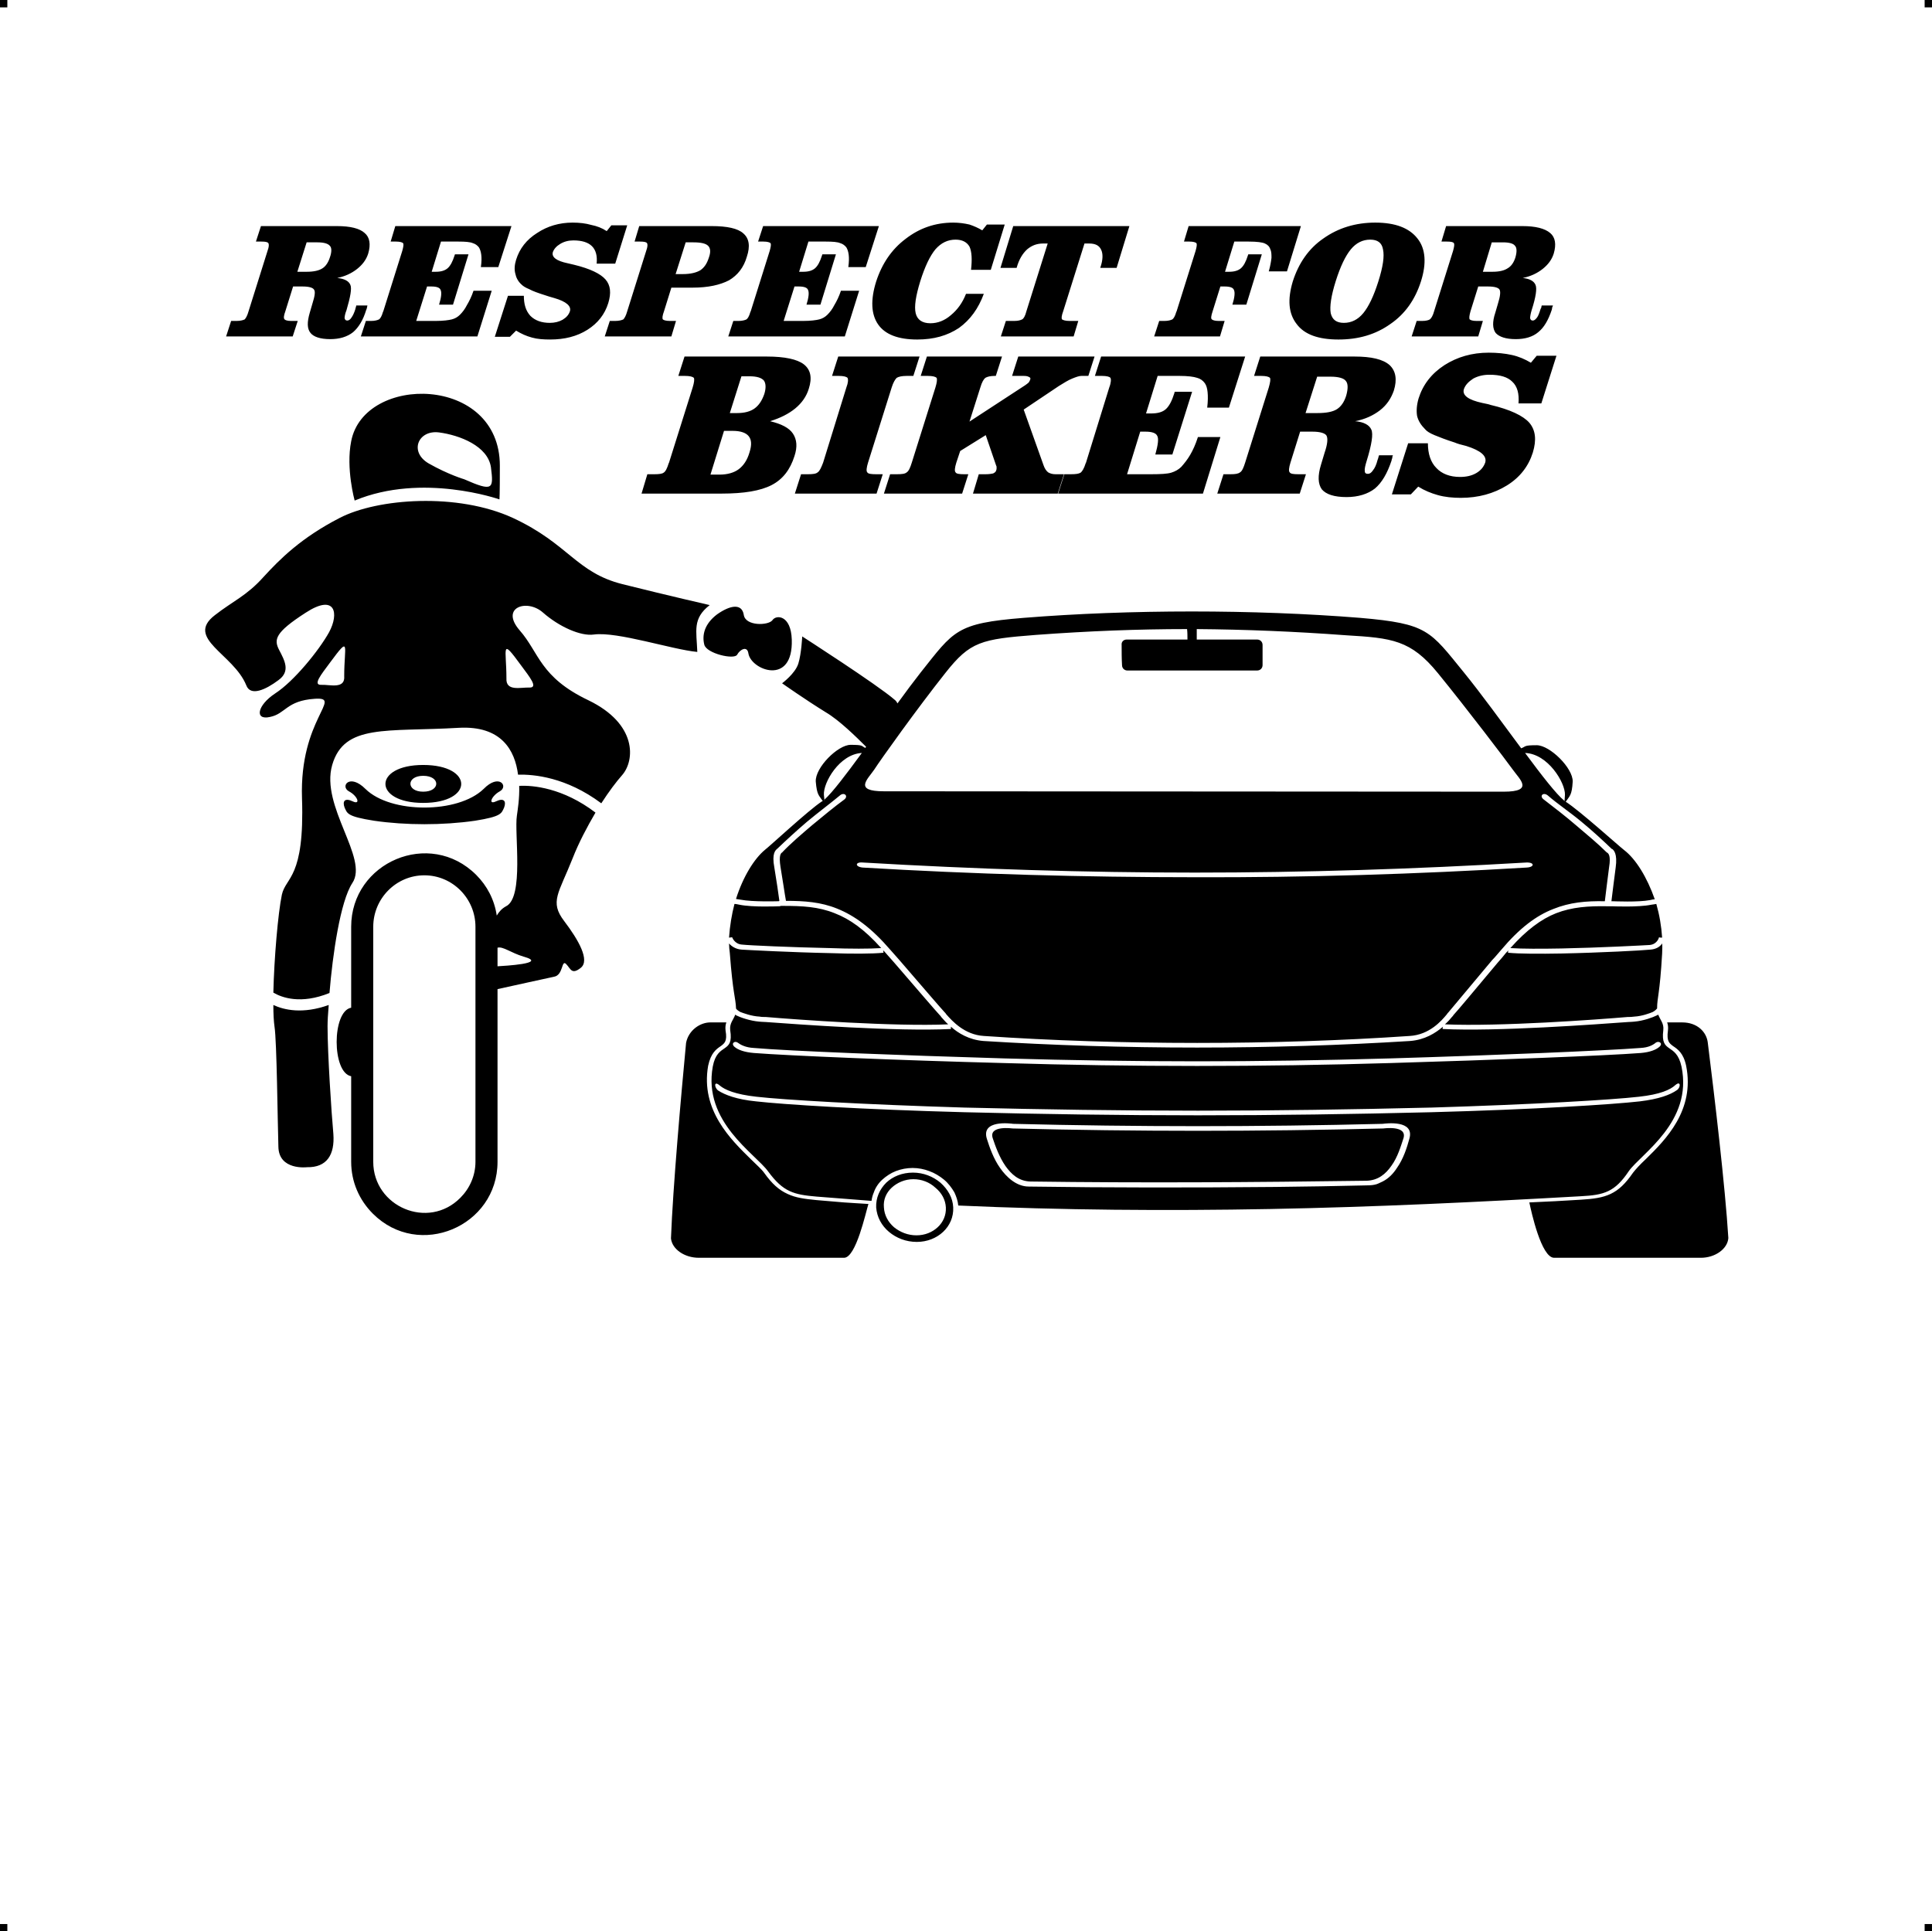 <?xml version="1.0" encoding="UTF-8"?> <!-- Creator: CorelDRAW X7 --> <?xml-stylesheet href="respect-cielo-en.css" type="text/css"?> <svg xmlns="http://www.w3.org/2000/svg" xmlns:xlink="http://www.w3.org/1999/xlink" xml:space="preserve" width="4.994in" height="4.993in" version="1.1" style="shape-rendering:geometricPrecision; text-rendering:geometricPrecision; image-rendering:optimizeQuality; fill-rule:evenodd; clip-rule:evenodd" viewBox="0 0 4990 4989"> <g id="Layer_x0020_1">  <g id="_624737808"> <rect class="fil0" width="18.958" height="19.065"></rect> <rect class="fil0" x="4971" width="18.958" height="19.065"></rect> <rect class="fil0" y="4970" width="18.958" height="19.065"></rect> <rect class="fil0" x="4971" y="4970" width="18.958" height="19.065"></rect> </g> <path class="fil1" d="M1093 1976c131,0 131,98 0,98 -130,0 -130,-98 0,-98zm1323 1092c-15,-14 -35,-22 -57,-22 -22,0 -42,9 -56,22 -14,13 -22,31 -20,51 1,20 11,38 26,51 16,13 36,21 58,21 22,0 41,-8 55,-21 14,-13 22,-31 21,-51 -1,-20 -11,-38 -27,-51zm-58 -39c27,0 52,10 71,26 19,17 32,39 33,64 1,25 -9,47 -26,63 -17,16 -41,26 -68,26 -28,0 -53,-10 -72,-26 -19,-16 -31,-38 -33,-63 -1,-25 9,-47 26,-64 17,-16 41,-26 69,-26zm258 -114c-1,0 -63,-9 -52,25 7,21 17,49 33,72 15,21 34,39 64,40 291,4 579,2 869,-2 29,-1 49,-17 64,-39 16,-22 24,-50 31,-71 10,-34 -52,-25 -52,-25 0,0 -1,0 -1,0 -320,8 -635,8 -956,0 0,0 0,0 0,0zm1268 -870c79,0 41,-32 24,-56 -18,-25 -119,-158 -194,-250 -70,-86 -119,-91 -237,-98 -135,-10 -261,-15 -386,-16 0,9 0,18 0,27 52,0 104,0 156,0 8,0 14,6 14,14 0,17 0,35 0,52 0,8 -6,14 -14,14 -111,0 -223,0 -335,0 -8,0 -14,-6 -14,-14 -1,-17 -1,-35 -1,-52 -1,-8 5,-14 13,-14 52,0 105,0 157,0 0,-9 0,-18 -1,-27 -127,0 -254,5 -390,15 -142,11 -170,17 -234,98 -73,92 -168,225 -184,250 -17,25 -54,56 25,56 534,0 1067,1 1601,1zm-1687 -121c-33,0 -92,59 -90,95 3,35 8,35 18,50 0,0 -1,1 -2,1 -35,23 -135,116 -147,125 -28,23 -57,70 -75,127 3,1 7,1 12,2 31,6 93,4 96,4 0,0 0,0 1,0 1,0 2,0 3,-1 -2,-16 -8,-56 -13,-86 -7,-37 3,-45 8,-49 0,0 0,0 0,0 23,-22 49,-46 76,-69 30,-25 61,-48 85,-68 11,-10 23,1 12,10 -26,19 -55,43 -84,67 -27,23 -54,46 -76,69 0,0 0,1 -1,1 -3,2 -9,7 -4,38 5,29 11,71 14,87 48,0 90,3 132,20 45,18 89,50 138,107 8,9 16,18 23,26 69,80 105,122 117,135 1,1 3,3 4,5 15,17 47,53 97,56 175,12 363,18 551,18 187,0 374,-6 549,-18 51,-3 82,-39 96,-56 1,-2 3,-4 4,-5 11,-13 46,-55 113,-135 8,-8 15,-17 23,-26 48,-57 91,-89 135,-106 42,-17 84,-21 133,-20 2,-16 7,-58 11,-88 5,-30 -2,-35 -4,-37 -1,0 -1,-1 -2,-1 -23,-23 -51,-46 -78,-69 -29,-25 -59,-48 -85,-68 -12,-9 -1,-20 11,-10 24,21 57,43 87,68 28,23 55,48 78,70 1,0 0,0 1,0 4,3 14,12 9,48 -4,30 -9,71 -11,87 1,0 2,0 3,0 4,0 66,3 97,-3 5,-1 8,-2 11,-2 0,0 0,0 1,0 -20,-57 -49,-104 -79,-127 -12,-9 -115,-102 -151,-125 0,0 0,0 0,0 10,-15 16,-16 18,-52 1,-35 -59,-94 -93,-94 -34,0 -27,3 -40,8 -49,-66 -104,-142 -148,-196 -88,-108 -93,-126 -268,-141 -275,-22 -595,-22 -869,0 -175,14 -180,33 -266,141 -18,23 -39,51 -60,80 -2,-4 -4,-7 -8,-10 -45,-39 -238,-163 -238,-163 0,0 -2,44 -10,70 -8,26 -42,51 -42,51 0,0 58,41 113,75 34,20 77,62 104,89l-2 3c-11,-5 -4,-8 -38,-8zm-67 141c-1,-4 1,19 -2,-12 -2,-31 40,-105 98,-108 -41,56 -76,102 -96,120zm1910 3c1,-5 0,17 2,-15 1,-31 -44,-106 -103,-108 43,58 81,107 101,123zm-1383 997c-32,0 -58,-25 -74,-48 -17,-24 -27,-53 -34,-75 -16,-50 61,-40 68,-39 320,8 634,8 954,0 8,-1 84,-11 69,39 -6,22 -15,51 -32,75 -9,14 -21,27 -37,35 -12,5 -15,10 -43,10 -81,2 -151,3 -234,4 -214,2 -431,2 -637,-1zm1426 25c0,0 0,0 0,0 60,-3 88,-11 124,-65 32,-45 166,-127 136,-270 -14,-64 -55,-31 -47,-94 2,-18 -8,-26 -13,-40 -1,1 -3,1 -4,2 -10,5 -34,14 -58,16 -2,0 -9,1 -16,1 -83,6 -339,25 -479,18 0,-2 0,-4 1,-6 -20,17 -47,34 -85,37 -175,11 -363,17 -550,17 -188,0 -376,-6 -552,-17 -37,-3 -65,-20 -84,-37 0,2 0,4 0,6 -140,7 -395,-12 -478,-18 -8,0 -14,-1 -17,-1 -24,-2 -49,-11 -59,-16 -1,-1 -3,-2 -3,-2 -5,14 -15,22 -13,40 10,63 -33,30 -45,94 -26,143 110,225 143,271 39,53 66,60 126,65 47,4 94,7 141,11 1,-8 3,-15 6,-22 4,-12 12,-24 22,-33 10,-9 22,-17 35,-22 13,-5 28,-8 43,-8 15,0 30,3 43,8 14,5 27,13 38,22 11,9 20,21 27,33 5,11 9,22 10,34 267,12 537,14 806,9 269,-5 538,-18 802,-33zm-493 -356c269,-8 557,-20 647,-27 21,-1 33,-8 40,-14 8,-5 19,2 9,11 -9,8 -25,14 -48,16 -90,7 -378,18 -647,26 -333,10 -665,10 -998,0 -269,-7 -556,-19 -646,-26 -24,-2 -41,-8 -50,-16 -10,-9 1,-16 8,-11 8,6 21,13 42,14 91,8 378,19 647,27 354,10 643,10 996,0zm107 127c263,-8 466,-20 536,-28 55,-6 81,-18 94,-30 15,-13 14,7 4,13 -17,12 -46,23 -96,29 -70,8 -275,21 -538,28 -201,5 -402,8 -603,8 -202,0 -404,-3 -603,-8 -264,-7 -468,-20 -538,-28 -51,-5 -81,-17 -98,-28 -10,-7 -12,-27 4,-13 13,11 40,23 95,29 70,8 273,20 537,28 206,5 404,8 603,8 197,0 396,-3 602,-8 0,0 0,0 1,0zm583 -256c0,-1 0,-1 0,-1 0,-27 7,-36 13,-141 0,-9 1,-17 0,-26 -5,8 -15,15 -31,16 -17,2 -129,8 -229,10 -56,1 -108,1 -138,-2 0,-2 0,-4 1,-6 -2,2 -4,4 -6,6 -7,9 -15,18 -22,26 -67,80 -102,122 -114,135 -1,2 -2,3 -4,5 -4,5 -10,12 -18,19 142,6 390,-12 472,-19 6,0 11,0 17,-1 20,-1 41,-9 48,-12 7,-4 9,-7 11,-9zm13 -183c-2,-30 -7,-59 -15,-87 -4,1 -8,1 -13,2 -34,7 -99,4 -101,4 -1,0 -1,0 -1,0 -1,0 -3,0 -4,0 -3,0 -5,0 -7,0 -49,-1 -92,2 -133,18 -38,15 -76,43 -118,90 30,2 79,2 132,1 100,-2 211,-8 228,-9 20,-2 24,-20 24,-20 2,1 5,1 8,1zm-351 -194c22,-1 22,12 1,13 -284,17 -571,26 -857,25 -286,0 -573,-8 -858,-25 -20,-2 -20,-15 1,-13 290,17 574,26 857,26 283,0 566,-9 856,-26zm-2041 377c0,-1 0,-1 0,-1 -1,-27 -8,-36 -16,-142 -1,-8 -2,-17 -2,-25 6,7 17,15 33,16 17,1 128,7 228,9 56,2 108,2 138,-1 0,-2 -1,-4 -1,-6 3,2 4,4 6,6 8,9 15,17 23,26 69,80 105,122 117,135 2,2 3,3 4,5 5,5 10,12 18,19 -140,6 -389,-12 -471,-19 -6,0 -11,0 -16,-1 -21,-1 -42,-9 -50,-12 -7,-4 -10,-7 -11,-9 0,0 0,0 0,0zm-18 -183c2,-30 7,-60 14,-87 4,0 8,1 13,2 34,7 99,4 101,4 0,0 0,0 1,0 1,0 3,0 5,-1 2,0 4,0 6,0 49,0 91,2 133,19 39,15 77,42 120,90 -30,2 -80,2 -133,0 -99,-2 -209,-7 -226,-9 -20,-1 -26,-19 -26,-19 -2,0 -5,1 -8,1zm2423 219c13,0 26,0 39,0 38,0 63,24 66,53 17,136 45,372 53,504 -2,28 -34,51 -71,51 -117,0 -262,0 -379,0 -33,0 -59,-119 -64,-143 44,-2 88,-4 133,-7 32,-2 56,-5 77,-15 21,-10 38,-26 58,-55 7,-9 18,-21 33,-35 51,-50 127,-126 104,-241 -7,-33 -22,-43 -34,-51 -9,-7 -17,-12 -13,-40 1,-9 0,-15 -2,-21 0,0 0,0 0,0zm-2469 0c13,0 26,0 39,0 -2,6 -3,12 -2,21 5,28 -3,33 -12,40 -12,8 -26,18 -33,51 -20,115 59,191 111,242 14,14 27,25 34,35 20,28 38,44 60,54 21,10 44,13 75,16 23,2 46,4 71,6 20,1 41,3 63,4 -7,22 -32,139 -63,139 -117,0 -258,0 -375,0 -37,0 -69,-22 -72,-50 5,-132 26,-368 39,-505 6,-32 36,-54 65,-53zm-180 -1366l15 -50 18 0c12,0 20,-1 24,-4 5,-3 9,-11 13,-24l1 -2 61 -194c4,-13 5,-22 3,-25 -3,-3 -10,-5 -23,-5l-17 0 16 -50 213 0c46,0 78,7 95,20 18,14 22,35 13,63 -6,20 -18,37 -35,51 -17,14 -39,25 -65,33 29,7 49,17 59,32 10,15 12,34 4,58 -11,35 -30,60 -59,75 -29,15 -72,22 -129,22l-207 0zm178 -49l23 0c21,0 38,-5 50,-14 12,-9 22,-23 28,-44 6,-19 5,-32 -2,-41 -7,-9 -21,-14 -41,-14l-23 0 -35 113zm50 -159l19 0c19,0 34,-4 45,-12 11,-8 19,-20 25,-37 5,-16 4,-28 -1,-35 -6,-7 -18,-11 -37,-11l-21 0 -30 95zm490 -146l-16 50 -17 0c-13,0 -21,2 -26,5 -4,4 -9,12 -13,25l-61 194c-4,13 -5,22 -2,25 2,4 10,5 23,5l17 0 -16 50 -211 0 16 -50 18 0c12,0 21,-1 25,-5 5,-3 9,-12 14,-25l60 -194c5,-13 5,-21 3,-25 -3,-3 -10,-5 -23,-5l-17 0 16 -50 210 0zm213 0l-16 50 -3 0c-11,0 -19,2 -24,5 -4,3 -9,11 -13,25l-28 88 144 -94c4,-3 7,-5 9,-7 2,-3 3,-5 4,-8 1,-3 0,-5 -3,-6 -3,-2 -7,-3 -15,-3l-29 0 16 -50 197 0 -16 50 -18 0c-6,0 -14,3 -24,7 -10,4 -21,11 -34,19l-91 61 51 143c3,9 7,15 12,19 5,3 11,5 19,5l22 0 -16 50 -219 0 15 -50 17 0c9,0 16,-1 20,-2 4,-2 7,-4 8,-8 1,-2 1,-4 1,-6 0,-3 0,-5 -1,-6l-27 -79 -66 41 -10 30c-4,13 -5,22 -2,25 2,4 10,5 22,5l11 0 -16 50 -202 0 16 -50 18 0c12,0 21,-1 25,-5 5,-3 9,-12 13,-25l61 -194c4,-13 5,-22 3,-25 -3,-3 -10,-5 -23,-5l-18 0 16 -50 194 0zm628 0l-42 132 -56 0c2,-17 2,-30 1,-40 -1,-10 -3,-17 -7,-23 -5,-7 -12,-12 -20,-14 -9,-3 -24,-5 -46,-5l-10 0 -46 0 -30 97 13 0c16,0 29,-3 38,-11 9,-8 16,-22 22,-41l1 -4 45 0 -51 162 -44 0c7,-25 9,-41 5,-48 -3,-7 -13,-11 -30,-11l-14 0 -34 110 62 0c25,0 42,-1 52,-4 10,-3 19,-8 26,-15 8,-9 16,-19 23,-31 7,-12 14,-27 20,-46l58 0 -45 146 -374 0 16 -50 17 0c12,0 20,-1 25,-4 4,-3 9,-11 13,-24l1 -2 60 -194c5,-13 5,-22 3,-25 -2,-3 -10,-5 -22,-5l-18 0 16 -50 372 0zm0 274l61 -194c4,-14 5,-22 3,-25 -3,-3 -10,-5 -23,-5l-18 0 16 -50 244 0c43,0 73,7 90,22 16,15 20,37 11,66 -7,20 -18,37 -36,51 -17,13 -38,23 -64,28 23,2 37,10 42,22 5,11 1,38 -12,80 -4,13 -6,22 -5,27 0,5 3,7 8,7 5,0 9,-3 13,-9 5,-6 9,-15 12,-27 1,-2 1,-3 2,-6 1,-3 1,-5 2,-6l36 0c-1,1 -2,3 -2,7 -1,3 -2,5 -2,7 -11,33 -25,57 -43,72 -18,14 -43,22 -73,22 -32,0 -53,-7 -64,-20 -10,-14 -11,-35 -2,-64l9 -30c8,-23 9,-38 5,-45 -4,-6 -16,-10 -36,-10l-32 0 -25 80c-4,13 -5,22 -2,25 2,4 10,5 22,5l20 0 -16 50 -213 0 16 -50 18 0c12,0 20,-1 25,-5 5,-3 9,-12 13,-25zm156 -128l31 0c22,0 39,-3 50,-10 11,-7 19,-19 24,-35 5,-18 5,-31 -1,-38 -5,-7 -19,-11 -39,-11l-35 0 -30 94zm265 78l51 0c0,27 7,49 22,64 14,15 35,23 61,23 16,0 30,-3 42,-10 12,-7 19,-16 23,-27 5,-17 -11,-31 -49,-43 -13,-3 -23,-6 -30,-9 -22,-7 -40,-14 -52,-19 -12,-5 -20,-10 -24,-15 -11,-11 -18,-22 -21,-35 -2,-13 -1,-28 4,-45 11,-35 33,-64 67,-86 33,-21 71,-32 114,-32 22,0 42,2 60,6 18,4 34,11 49,20l15 -18 51 0 -39 123 -59 0c2,-25 -3,-44 -16,-56 -12,-12 -31,-18 -59,-18 -15,0 -29,3 -42,10 -12,8 -20,16 -24,27 -5,16 11,28 48,36 9,2 16,3 21,5 51,12 84,28 100,46 16,19 19,44 9,77 -11,35 -33,64 -67,85 -34,21 -74,32 -119,32 -21,0 -41,-2 -59,-7 -18,-5 -35,-12 -51,-22l-19 20 -49 0 42 -132zm-2995 -341l49 -156c4,-11 4,-17 2,-20 -2,-3 -8,-4 -18,-4l-14 0 13 -40 196 0c35,0 59,6 72,18 13,11 16,29 9,53 -5,16 -15,29 -29,40 -14,11 -31,19 -51,23 19,2 30,8 34,18 4,9 0,31 -10,65 -4,10 -5,17 -5,21 1,4 3,6 7,6 4,0 8,-3 11,-8 3,-4 7,-12 10,-22 0,-1 0,-2 1,-4 1,-3 1,-4 1,-5l29 0c0,1 -1,3 -1,5 -1,3 -1,5 -2,6 -8,27 -20,46 -34,58 -15,12 -35,18 -59,18 -26,0 -43,-6 -51,-16 -9,-11 -9,-28 -2,-52l7 -24c6,-19 8,-31 4,-36 -3,-5 -13,-8 -29,-8l-25 0 -20 64c-4,11 -5,18 -2,21 2,2 7,4 17,4l17 0 -13 40 -172 0 13 -40 14 0c10,0 17,-2 21,-4 3,-3 7,-10 10,-21zm126 -102l25 0c17,0 31,-3 40,-9 8,-5 15,-15 19,-28 5,-14 5,-25 0,-30 -5,-6 -16,-9 -32,-9l-28 0 -24 76zm553 -118l-34 106 -45 0c2,-14 2,-24 1,-32 -1,-8 -3,-14 -6,-19 -4,-5 -9,-9 -16,-11 -7,-3 -19,-4 -37,-4l-8 0 -37 0 -24 78 11 0c13,0 23,-3 30,-9 7,-6 13,-17 18,-33l1 -3 35 0 -40 130 -36 0c6,-19 7,-32 4,-38 -2,-6 -10,-9 -24,-9l-11 0 -28 89 51 0c19,0 33,-2 41,-4 8,-2 15,-6 21,-12 7,-7 13,-15 18,-25 6,-10 12,-22 17,-37l47 0 -37 118 -301 0 13 -40 14 0c9,0 16,-2 20,-4 3,-2 7,-8 10,-19l1 -2 49 -156c3,-11 4,-17 2,-20 -2,-2 -8,-4 -18,-4l-14 0 12 -40 300 0zm-9 180l41 0c0,22 5,39 17,52 12,12 29,18 50,18 13,0 24,-3 33,-8 10,-6 16,-13 19,-22 4,-13 -9,-25 -40,-34 -10,-3 -18,-5 -23,-7 -19,-6 -33,-11 -42,-16 -10,-4 -16,-8 -20,-12 -9,-8 -14,-18 -16,-28 -3,-11 -2,-23 2,-36 9,-29 27,-52 54,-69 27,-18 58,-27 92,-27 18,0 34,2 48,6 15,3 28,8 40,16l12 -15 41 0 -31 99 -48 0c2,-20 -2,-35 -12,-45 -10,-10 -26,-15 -48,-15 -13,0 -24,3 -34,9 -10,6 -16,13 -19,21 -4,13 9,23 38,29 8,2 13,3 17,4 41,10 68,23 81,38 13,15 15,35 7,61 -9,29 -27,52 -54,69 -27,17 -59,25 -96,25 -17,0 -33,-1 -47,-5 -15,-4 -28,-10 -41,-18l-16 16 -39 0 34 -106zm433 -56l19 0c20,0 35,-4 45,-10 10,-7 17,-17 22,-33 5,-14 4,-24 -2,-30 -6,-6 -18,-9 -38,-9l-20 0 -26 82zm93 -124c40,0 68,6 82,19 15,13 18,33 9,60 -8,28 -24,48 -46,61 -23,12 -54,19 -94,19l-55 0 -19 61c-4,11 -5,18 -3,21 2,2 8,4 18,4l16 0 -12 40 -172 0 13 -40 14 0c10,0 17,-2 21,-4 3,-3 7,-10 10,-21l49 -156c4,-11 4,-17 2,-20 -2,-3 -8,-4 -18,-4l-14 0 12 -40 187 0zm432 0l-34 106 -45 0c2,-14 2,-24 1,-32 -1,-8 -3,-14 -6,-19 -4,-5 -9,-9 -16,-11 -7,-3 -19,-4 -37,-4l-8 0 -37 0 -24 78 11 0c13,0 23,-3 30,-9 7,-6 13,-17 18,-33l1 -3 35 0 -40 130 -36 0c6,-19 7,-32 4,-38 -2,-6 -10,-9 -24,-9l-11 0 -28 89 51 0c19,0 33,-2 41,-4 8,-2 15,-6 21,-12 7,-7 13,-15 18,-25 6,-10 12,-22 17,-37l47 0 -37 118 -301 0 13 -40 14 0c9,0 16,-2 20,-4 3,-2 7,-8 10,-19l1 -2 49 -156c3,-11 4,-17 2,-20 -2,-2 -8,-4 -18,-4l-14 0 13 -40 299 0zm271 175c-14,38 -35,67 -64,88 -30,20 -65,30 -108,30 -49,0 -83,-13 -101,-39 -18,-26 -20,-63 -5,-111 15,-46 40,-83 76,-110 36,-28 77,-42 123,-42 15,0 29,2 42,5 12,4 23,9 33,15l12 -15 46 0 -36 117 -51 0c3,-27 2,-47 -4,-60 -7,-12 -19,-18 -36,-18 -20,0 -37,8 -52,25 -14,17 -27,44 -39,82 -12,39 -16,66 -12,83 4,17 17,26 38,26 19,0 37,-7 53,-21 17,-14 30,-32 39,-55l46 0zm153 -130c-16,0 -29,5 -41,15 -12,11 -21,26 -27,47l0 1 -42 0 33 -108 300 0 -33 108 -42 0 0 -1c7,-20 7,-36 2,-46 -5,-11 -15,-16 -31,-16l-12 0 -55 175c-4,11 -5,18 -3,21 3,2 9,4 19,4l23 0 -12 40 -188 0 13 -40 22 0c10,0 16,-2 20,-4 4,-2 8,-9 11,-21l55 -175 -12 0zm666 -45l-36 117 -47 0c4,-14 6,-26 7,-35 0,-8 0,-16 -3,-22 -2,-7 -7,-12 -14,-15 -6,-3 -20,-5 -42,-5l-37 0 -24 78 11 0c13,0 23,-3 30,-9 7,-6 13,-17 18,-33l1 -3 35 0 -40 130 -36 0c6,-19 7,-32 4,-38 -2,-6 -10,-9 -24,-9l-11 0 -20 64c-4,12 -5,19 -2,21 2,2 8,4 17,4l16 0 -12 40 -170 0 13 -40 14 0c9,0 16,-2 20,-4 3,-2 7,-8 10,-19l1 -2 49 -156c3,-11 4,-17 2,-20 -2,-2 -8,-4 -18,-4l-14 0 12 -40 290 0zm179 35c-19,0 -36,8 -50,25 -14,17 -27,44 -39,82 -12,38 -16,66 -13,83 4,17 15,25 34,25 19,0 36,-8 50,-25 14,-17 27,-44 39,-82 12,-38 16,-65 12,-83 -3,-17 -14,-25 -33,-25zm-200 108c15,-47 41,-85 79,-111 38,-27 83,-41 134,-41 52,0 88,14 109,41 21,26 24,64 9,111 -15,47 -41,84 -79,110 -38,27 -82,40 -134,40 -52,0 -88,-13 -108,-40 -21,-27 -24,-63 -10,-110zm365 77l49 -156c3,-11 4,-17 2,-20 -2,-3 -8,-4 -18,-4l-14 0 12 -40 197 0c34,0 58,6 72,18 13,11 16,29 9,53 -5,16 -15,29 -29,40 -14,11 -31,19 -51,23 18,2 29,8 33,18 4,9 1,31 -10,65 -3,10 -4,17 -4,21 1,4 3,6 7,6 4,0 7,-3 11,-8 3,-4 6,-12 9,-22 1,-1 1,-2 2,-4 0,-3 1,-4 1,-5l29 0c0,1 -1,3 -2,5 0,3 -1,5 -1,6 -9,27 -20,46 -35,58 -14,12 -34,18 -58,18 -26,0 -43,-6 -52,-16 -8,-11 -9,-28 -1,-52l7 -24c6,-19 7,-31 4,-36 -3,-5 -13,-8 -29,-8l-26 0 -20 64c-3,11 -4,18 -2,21 2,2 8,4 18,4l16 0 -12 40 -172 0 13 -40 14 0c10,0 17,-2 20,-4 4,-3 8,-10 11,-21zm126 -102l25 0c17,0 30,-3 39,-9 9,-5 16,-15 20,-28 4,-14 4,-25 -1,-30 -4,-6 -15,-9 -31,-9l-29 0 -23 76zm-2011 963c-6,-24 0,-53 33,-78 34,-24 64,-29 69,1 4,30 64,28 74,14 10,-15 48,-13 50,50 4,121 -105,79 -112,36 -3,-21 -22,-10 -29,3 -7,14 -80,-3 -85,-26zm-903 -372c0,0 -23,-83 -9,-153 33,-174 384,-172 384,63 0,79 -1,87 -1,87 0,0 -199,-70 -374,3zm283 -55c0,0 -41,-12 -92,-41 -51,-30 -27,-87 27,-80 53,7 126,35 134,90 7,56 6,64 -69,31zm-292 1542c-50,-9 -50,-168 0,-177l0 -209c0,-167 203,-254 323,-134 28,28 47,64 53,105 6,-10 13,-18 24,-24 47,-23 21,-189 28,-234 2,-15 7,-44 6,-77 35,-2 113,5 197,69 -21,36 -43,77 -59,118 -36,91 -60,112 -22,162 38,50 67,102 43,121 -24,19 -26,2 -38,-10 -12,-12 -7,29 -31,33 -18,4 -106,23 -146,32l0 446c0,167 -203,253 -322,134 -35,-35 -56,-82 -56,-134l0 -221zm431 -779c-8,-63 -43,-127 -153,-121 -187,11 -296,-11 -327,96 -31,107 95,241 52,305 -31,47 -51,185 -59,284 -74,30 -123,12 -145,-1 2,-88 12,-205 22,-253 10,-46 59,-42 52,-249 -7,-206 108,-262 33,-257 -74,5 -75,39 -116,47 -40,9 -33,-30 14,-61 48,-31 113,-111 139,-158 26,-48 17,-101 -61,-50 -79,51 -82,69 -68,96 14,27 30,55 -2,78 -32,24 -72,43 -83,13 -33,-81 -159,-121 -81,-181 46,-36 82,-50 125,-98 43,-47 98,-102 197,-153 98,-51 305,-66 448,0 144,67 163,141 283,171 120,30 225,54 225,54 -45,35 -34,66 -32,121 -65,-6 -206,-53 -267,-45 -34,5 -90,-20 -132,-57 -41,-36 -111,-13 -60,46 51,58 52,121 178,181 126,61 120,155 87,193 -15,17 -34,42 -54,73 -91,-68 -175,-75 -215,-74zm-489 595c-2,23 -3,42 -3,55 0,71 10,223 15,278 4,54 -17,87 -68,86 0,0 -73,9 -74,-53 -2,-63 -4,-272 -10,-310 -2,-14 -3,-33 -3,-56 28,13 76,24 143,0zm436 -148l0 48c16,-1 133,-7 67,-25 -33,-10 -53,-27 -67,-23zm-189 -187c-73,0 -132,60 -132,133l0 607c0,116 142,177 225,93 24,-24 39,-57 39,-93l0 -607c0,-73 -59,-133 -132,-133zm-207 -515c0,-78 17,-107 -37,-34 -23,31 -45,58 -22,57 22,-1 62,12 59,-23zm419 6c0,-77 -16,-107 38,-33 23,31 44,57 22,57 -23,-1 -62,11 -60,-24zm-342 368c-70,-11 -69,-19 -76,-34 -6,-16 0,-26 21,-16 21,10 13,-14 -10,-26 -23,-13 2,-47 43,-6 65,64 239,64 305,0 40,-41 65,-7 42,6 -22,12 -31,36 -10,26 21,-10 27,0 21,16 -7,15 -6,23 -75,34 -83,12 -179,12 -261,0zm127 -116c45,0 45,41 0,41 -44,0 -44,-41 0,-41z"></path> </g> </svg> 